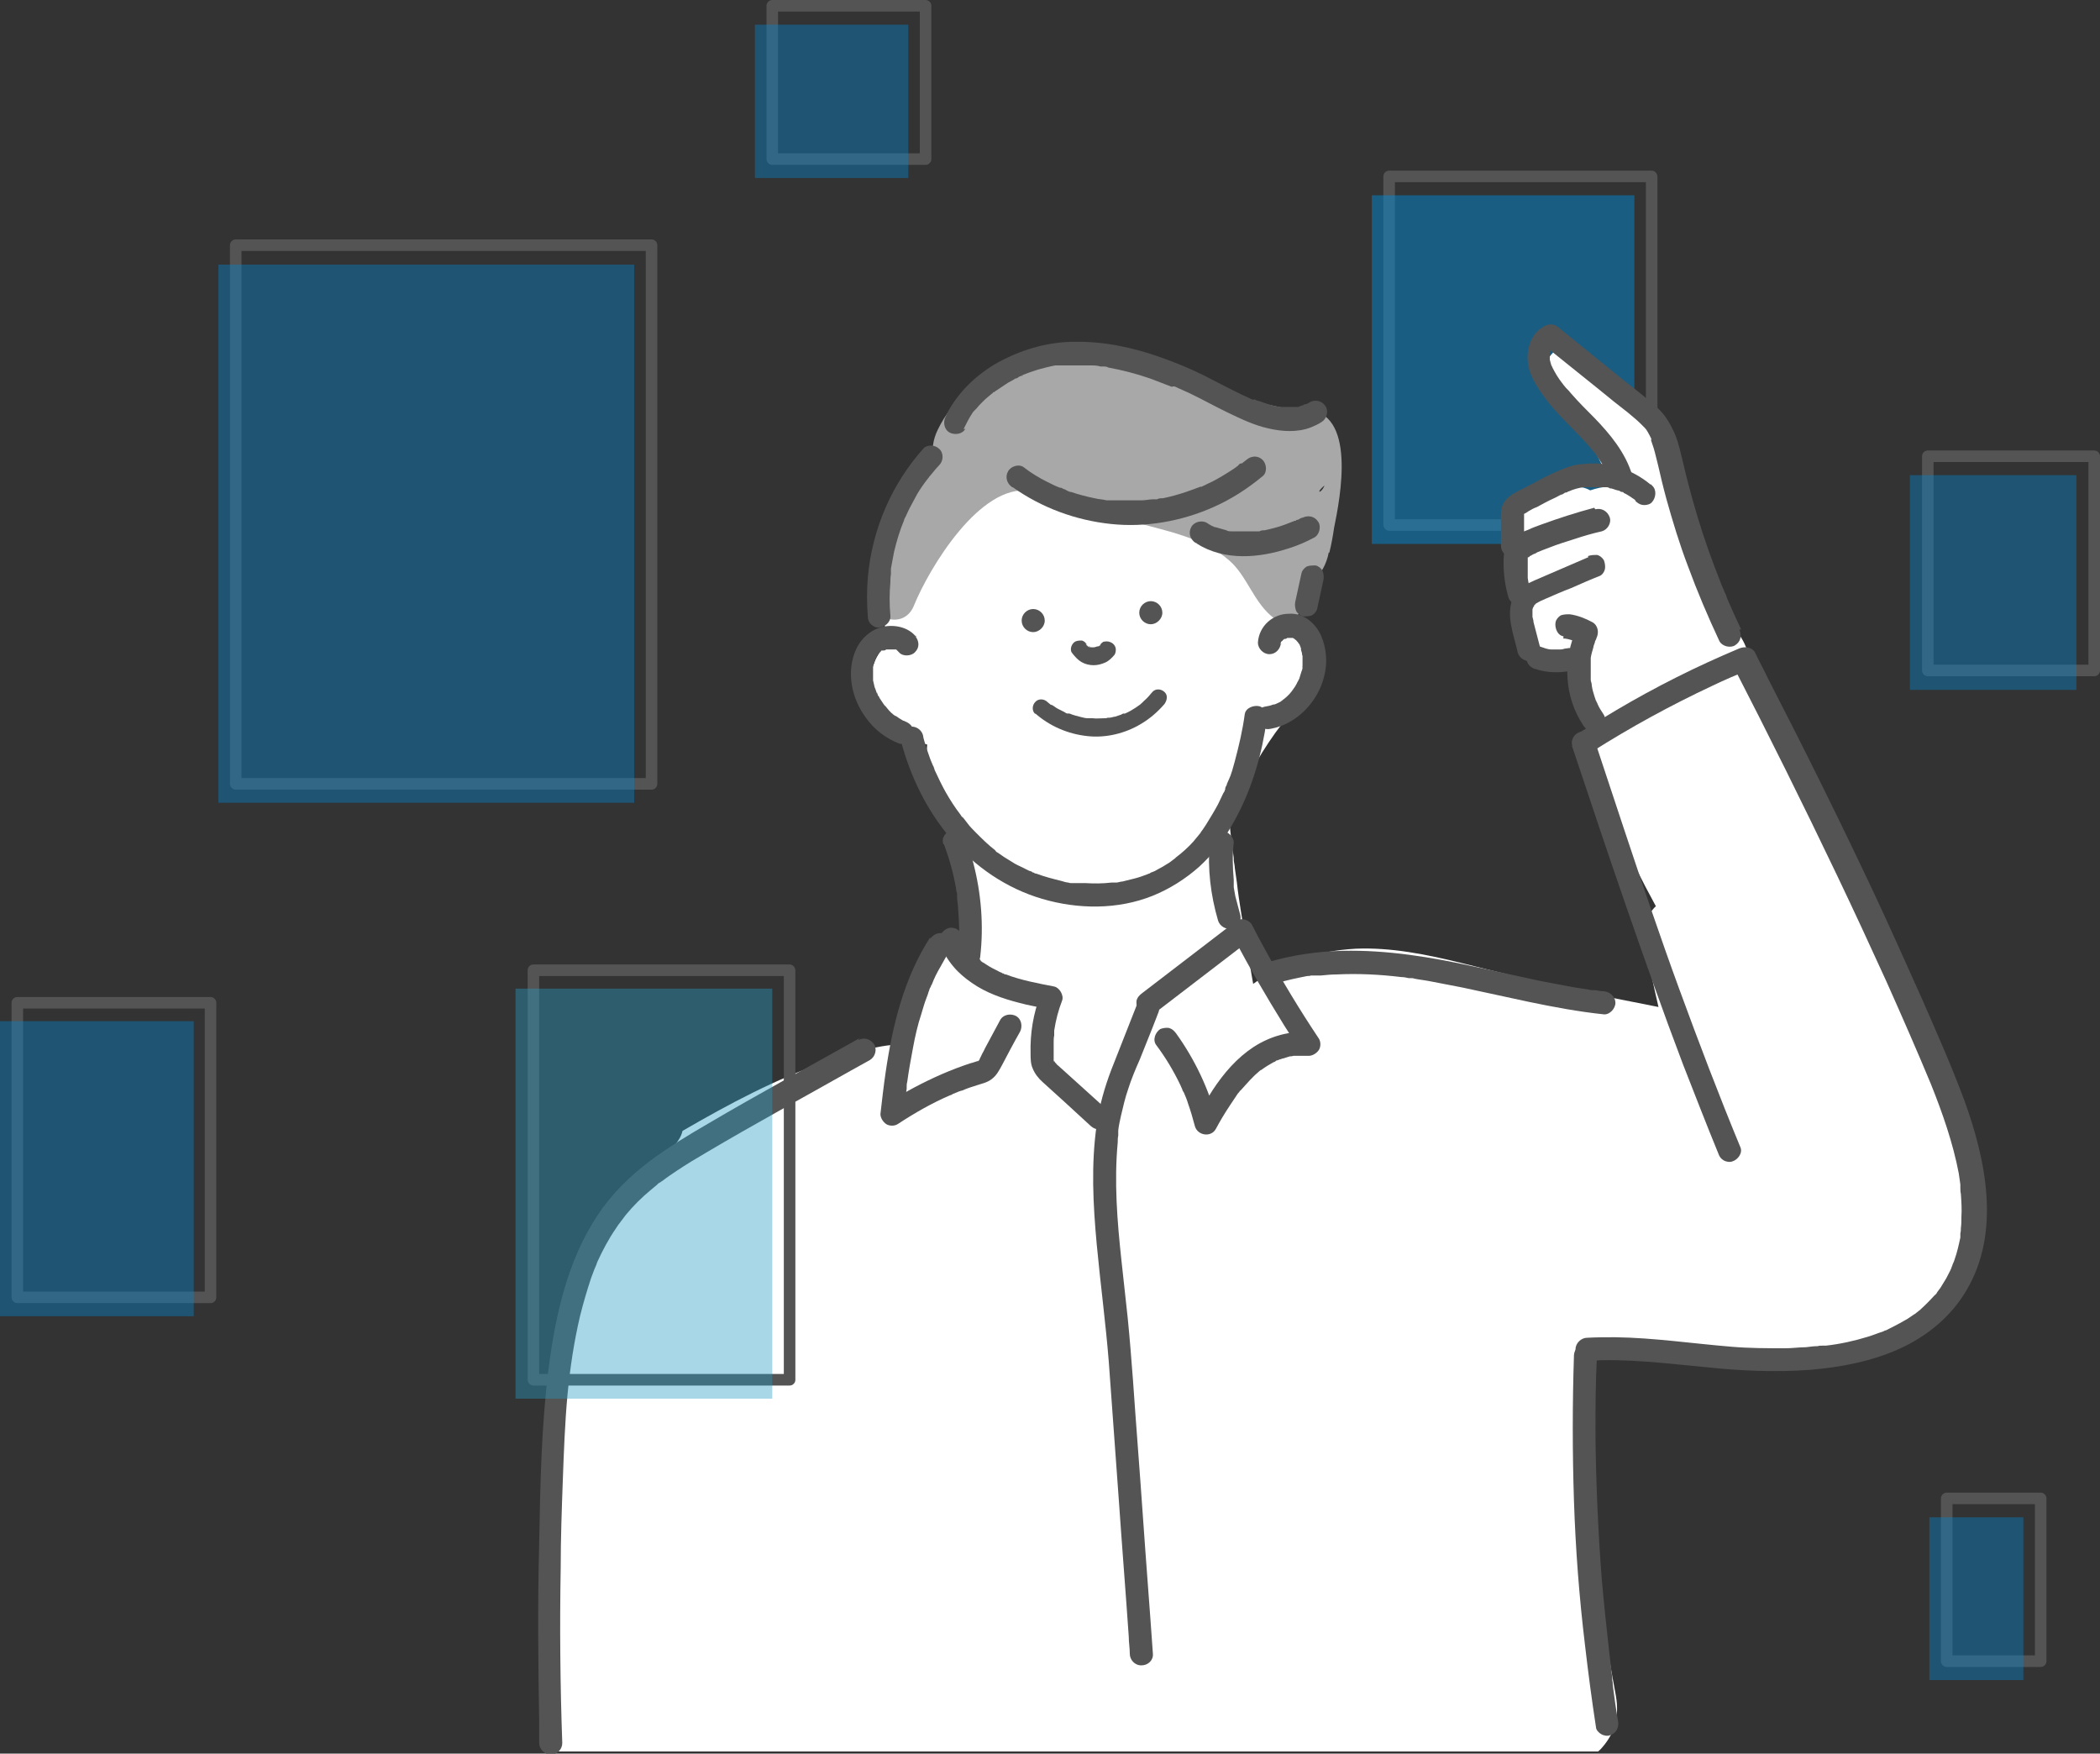<?xml version="1.0" encoding="UTF-8"?>
<svg id="_レイヤー_1" data-name=" レイヤー 1" xmlns="http://www.w3.org/2000/svg" version="1.1" viewBox="0 0 400 334">
  <rect x="0" y="0" width="400" height="334" fill="#333333" stroke="none"/>
  <defs>
    <style>
      .cls-1 {
        fill: #545454;
      }

      .cls-1, .cls-2, .cls-3, .cls-4, .cls-5, .cls-6 {
        stroke-width: 0px;
      }

      .cls-2, .cls-5 {
        fill: #0088d3;
      }

      .cls-3 {
        fill: #269ac2;
      }

      .cls-4 {
        fill: #a8a8a8;
      }

      .cls-7 {
        opacity: .4;
      }

      .cls-5 {
        isolation: isolate;
        opacity: .5;
      }

      .cls-6 {
        fill: #fff;
      }
    </style>
  </defs>
  <g>
    <g>
      <path class="cls-1" d="M314.6,98.9h-50l1.1,1.1V33.7h0c0,0-1.1,1-1.1,1h50l-1.1-1.1v66.3h0c0,1.5,2.2,1.5,2.2,0V33.7h0c0-.7-.5-1.2-1.1-1.2h-50c-.6,0-1.1.5-1.1,1.1v66.3h0c0,.7.5,1.2,1.1,1.2h50c1.4,0,1.4-2.2,0-2.2Z"/>
      <rect class="cls-5" x="261.3" y="37.2" width="50" height="66.4"/>
    </g>
    <g>
      <g>
        <path class="cls-6" d="M372.8,221.7c.5-4.8,0-9.7-1.2-14.3-1.9-7.4-5.6-14.3-9.5-20.8-.5-.8-1.1-1.5-1.8-2-.8-1.6-1.6-3.3-2.4-4.9-.4-.7-.9-1.4-1.6-1.9-3.7-7.8-7.3-15.7-10.8-23.7-1.1-2.6-2.3-5.2-3.4-7.8-.6-1.3-1.1-2.6-1.7-3.9-.3-.7-.6-1.3-.8-2,0-.2-.2-.4-.2-.5,0,0,0-.2-.2-.4-2.3-5.5-4.5-10.9-6.7-16.4-1-2.5-3.1-4.7-5.6-5.3-.7-2.5-1.4-4.9-2-7.4-.3-1.2-1-2.3-1.9-3.2l-.9-3c.3-2.3.3-4.6.2-6.9,0,0-.1-.3-.2-.4l-7.5-18c0-.2-.1-.4-.2-.6-.8-.2-1.6-.5-2.3-1.1-4.8-3.8-9.7-7.5-14.3-11.5-1.3.7-2.3,1.6-3,2.8-2,3.8-.6,7.5,2.6,10-1.5-1.2.4.4.7.6.6.5,1.1,1,1.6,1.5s1,1.1,1.5,1.6c.2.2.4.5.6.8.7,1,1.4,2.1,2.1,3.2.4.6.7,1.3,1,1.9.2.3,1.3,2.5.4.8.6,1.1,1,2.5,1.3,3.8-1.3,0-2.5.3-3.7.7-2-1.1-4.5-.9-6.5,0h-.8c-.3,0-1.5,0-2.1.3-.3,0-.7.2-1,.4-.3,0-.6.3-1,.4-.3.2-.6.4-.8.6-.8.5-1.4,1.2-1.9,2-.2.6-.5,1.2-.7,1.7v.2c0,.6-.2,1.3-.3,1.9v.2c0,.7.2,1.9.3,2.2.3,1.5,1.1,2.8,2.1,4-1,5.8-1,11.8,1.6,17.1h1.5c3.1.7,5.5,2.6,7.3,5.3,1.4,2.1,2.1,4.5,3.2,6.7,1,2,.6,4.5-1.5,5.7l-.6.3c3.8,10.4,8.4,20.5,13.7,30.2-1.9,1.8-2.5,4.4-2,7.2.7,4,1.6,8.1,2.5,12-6.1-1.2-12.3-2.4-18.4-3.8-6.4-1.4-12.8-3-19.2-4.6-6.5-1.6-13.4-3-20.1-2.7-7.2.4-13.8,2.5-19.5,6.7-.8-4.5-1.6-9.1-2.3-13.6-.3-1.9-.6-3.8-.8-5.7-.1-.9-.3-1.9-.4-2.8,0-.5-.2-1.1-.2-1.6v-.3c-.3-2.2-.6-4.4-.8-6.6.2-.4.4-.8.5-1.1.8-1.8,1.4-3.5,2.1-5.3,0-.2.2-.4.2-.6,0,0,0-.2.1-.3.4-.8.7-1.5,1.1-2.3,1.4-2.7,3-5.2,4.7-7.6.9-1.2,1.8-2.4,2.7-3.6h0c.3-.2.5-.3.8-.5,1.3-1,2.3-2.5,2.7-4.2,1.1-2,1.4-4.1.4-6.4-.7-1.7-2-3.1-3.7-3.8v-2.7c.9-3.6,1.6-7.2,1.7-10.9.2-6-2.1-11.6-4.5-16.9-1-2.3-2.2-4.5-3.5-6.6-5.8-4-11.9-7.7-18.4-10.5-.2,0-.4-.2-.5-.3h-2.1c-.5,0-1.1-.3-1.5-.4-2.1-.4-4.1-1-6.1-1.4-4.6-.9-9.4-1.4-14,0-4.1,1.1-7.3,3.7-9.8,7.1-.4.5-.7,1-1,1.6-5,1.3-9.6,5.9-12.5,9.8-3.9,5.2-5.8,11.8-6.1,18.2-.2,4.8.5,9.6,1.8,14.2-1.5,1.3-2.6,3-3.1,4.9-1.5,6.5,2.5,12,8.5,14.1.6.2,1.3.4,1.9.5-.3,3.9.3,7.7,1.7,11.4,1.2,3,2.7,5.5,4.9,8,.4.5.9,1,1.4,1.5.5,4.3,1.2,8.5,2.1,12.8,0,.8-.1,1.5-.2,2.3-.8-.2-1.6-.2-2.5,0-3,.4-5,2.4-6.1,5.2-1.9,5.1-3.2,10.5-4,15.9-5.4-.3-11.2,1.5-16.2,3.2-9.8,3.3-18.9,8.2-27.7,13.3-.2.9-.7,1.8-1.4,2.6-3,3-6.3,6.7-8.3,9.6-2.4,3.3-4.6,6.7-6.5,10.3-.9,1.7-1.8,3.4-2.6,5.2-.2.4-.4.8-.6,1.3,0,0,0,.3-.2.4-.3.8-.6,1.6-.9,2.3-1.2,3.1-2.2,6.2-3,9.3v1c-1,18.3-2.6,37-2.6,55.5.3,3,.6,6.1,1,9.1,0,1-.2,2-.7,2.8,0,2.9.3,5.9.6,8.8h199.6c.5-.4.9-.9,1.3-1.4,2.3-3,2.7-6.1,2-9.7-1.2-6.3-2.2-12.5-3-18.8-1.9-14.5-3-29.1-3.3-43.8v-.6c0-1.4.2-2.7.3-4.1,4.7.6,9.4,1.1,14.2,1.7,7.2.9,14.5,2,21.8,2.2,13.3.4,29.1-4.1,35-17.2,2.8-6.3,3.5-13.9.4-20.2h-.3Z"/>
        <path class="cls-6" d="M227.5,73.1c-.5-.3-1.1-.7-1.6-1h-.1l1.8.9h0Z"/>
        <path class="cls-4" d="M253.2,105.3c.4-1.6.7-3.3.9-4.7,1.2-5.9,4.4-22.3-5.5-22.6-4.8,0-9.3-1.4-13.7-3.2-1.6-.5-3.2-1-4.7-1.6-.7-.2-1-.7-1.2-1.3l-1.2-.6c-.3,0-.5.3-.8.4-5-2.8-10.4-4.8-16.5-4.9-3,0-6.1.5-9.1.9-2.3.3-4.5.8-6.6,1.6-.7,0-1.5,0-2.2.4-6,2.3-11.2,6.3-14,12.2-.9,1.8-1.2,4-.8,5.9-.6.7-1.1,1.4-1.6,2.2-5.1,6.8-8.3,14.8-9.5,23.2h0c0,.3-.1.7-.1,1-.2,1.9,1.6,3.6,3.3,3.8,2,.2,3.5-.9,4.2-2.7,2.9-7.1,12.6-23.3,22.1-21.8,6.8,1,12.9,3.9,19.4,5.8,6.3,1.8,13.5,3,18.6,7.5,3.2,2.8,4.5,7.5,7.8,10.4,2.7,2.4,3.6,2.4,5.3-.2.7-1.1.5-2.9,1.1-4.1.9-1.8,2.7-2.9,3.6-4.6.5-.9.9-2,1.1-3.1h0ZM251.7,93c.2-.2.4-.4.6-.5-.7,1.5-1.5,1.4-.6.5Z"/>
      </g>
      <g>
        <path class="cls-1" d="M176.1,85.2c-6.2,6.8-10,15.6-10.8,24.8-.2,2.5-.2,4.9,0,7.4,0,.6.2,1.1.6,1.5.4.4,1,.7,1.5.6,1.1,0,2.3-1,2.2-2.2-.2-2.1-.2-4.3,0-6.4,0-.5,0-1,.1-1.5v-.7c0-.5,0,.5,0,0v-.4c.2-1.1.4-2.1.6-3.2.5-2.1,1.1-4.1,1.9-6,0,0,.2-.5,0,0-.1.3,0,0,0,0,0-.2.2-.5.3-.7.2-.5.5-1,.7-1.5.5-.9,1-1.9,1.5-2.8.6-1,1.3-2,2-2.9,0,0,.2-.2.3-.4.3-.4-.3.3,0,0s.4-.5.6-.7c.4-.5.8-1,1.3-1.5.8-.8.9-2.3,0-3.1-.8-.8-2.3-.9-3.1,0h.3Z"/>
        <path class="cls-1" d="M244,122.8c0-.3.1-.4,0,0v-.5c0,.5-.2.4,0,0,0,0,.1-.2.2-.3.2-.3-.1.2-.2.2.2,0,.4-.3.5-.5,0,0-.5.3-.2.2,0,0,.2,0,.3-.2.2,0,.7-.2,0,0,.2,0,.4,0,.6-.2h.3c.4,0-.6,0,0,0h.5c.4,0-.6,0-.2,0h.5c.4,0-.5-.3-.1,0,.2,0,.4.3.6.4,0,0-.2,0-.2-.2,0,0,.1,0,.2.2,0,0,.1,0,.2.2l.3.3h0c.1.2.1,0-.1-.2,0,.2.2.4.3.5.1.2.2.5.3.7-.3-.4-.1-.3,0,0v.2c0,.2.1.5.2.8,0,.2,0,.4.1.6-.2-.5,0-.3,0,0v1.8c0,.2-.2.5,0,0v.3c0,.3-.1.6-.2.8-.1.4-.3.9-.4,1.3,0,.1-.3.5,0,0,0,0,0,.2-.1.2-.1.3-.3.5-.4.8-.2.4-.4.7-.7,1.1,0,.1-.2.2-.2.3.3-.5.1-.2,0,0-.2.2-.3.4-.5.6-.4.4-.7.7-1.1,1-.4.3.4-.3,0,0-.1,0-.2.2-.4.3-.2.2-.5.3-.7.4-.2.1-.4.2-.7.3,0,0-.4.2,0,0,.4-.1-.1,0-.2,0-.5.2-1,.3-1.6.4-1.1.2-1.9,1.6-1.5,2.7.4,1.2,1.5,1.8,2.7,1.5,4.9-.9,8.9-5.1,10.1-9.9.7-2.6.5-5.4-.6-7.9-1.1-2.4-3.4-4.3-6.1-4.1-3,0-5.7,2.3-5.9,5.5,0,1.1,1,2.2,2.2,2.2s2.1-1,2.2-2.2h0v.2Z"/>
        <path class="cls-1" d="M174.5,121.3c-1.5-1.9-4.2-2.4-6.4-1.9s-4.1,2.2-5,4.2c-2,4.3-.9,9.5,1.9,13.2,1.6,2.2,3.7,3.8,6.2,4.8.5.2,1.3,0,1.7-.2.5-.3.9-.8,1-1.3.1-.6.1-1.2-.2-1.7s-.8-.8-1.3-1c.6.3,0,0-.2-.1-.2,0-.4-.2-.6-.3-.4-.2-.7-.5-1.1-.7-.1-.1-.2-.2.1.1,0,0-.2-.1-.3-.2-.2-.1-.3-.3-.5-.4-.3-.3-.6-.6-.9-1-.1-.1-.3-.4-.4-.5.2.1.2.3,0,.1,0,0-.1-.2-.2-.3-.3-.4-.5-.8-.8-1.2,0-.2-.2-.3-.3-.5,0-.2-.3-.9-.1-.2-.2-.4-.3-.9-.5-1.3-.1-.4-.2-.8-.3-1.3v-.3s0,.5,0,.2v-2.4c0,.5,0,.3,0,0s0-.5.2-.7c0-.2.1-.4.2-.7v-.3c-.1.5-.1.3,0,.2.1-.2.2-.4.3-.6,0,0,0-.2.1-.2,0,0,.3-.5.1-.2s0,0,0,0c0,0,.1,0,.2-.2,0,0,.1,0,.2-.2.2-.2.3,0-.1,0,.2,0,.3-.2.4-.3,0,0,.2,0,.3,0,.2,0,.5,0,0,0,.2,0,.4,0,.6-.2h.3c.2,0,.5,0-.1,0h.9c.5,0-.5,0,0,0,.2,0,.4,0,.6,0,0,0,.4.2,0,0-.4,0,0,0,0,0h.2c.4.3-.4-.2,0,0l.5.5c.7.9,2.4.8,3.1,0,.9-.9.8-2.1,0-3.1h.2Z"/>
        <path class="cls-1" d="M171.6,141.1c1.8,6.8,4.9,13.2,9.5,18.6,4.6,5.4,10.6,9.5,17.4,11.5,6.8,2,14.4,2.1,21.1-.6,3.2-1.3,6.2-3.2,8.8-5.5,2.4-2.2,4.4-4.7,6-7.5,3.3-5.5,5.4-11.8,6.5-18.1.1-.8.3-1.5.4-2.3,0-.6.1-1.1-.2-1.7-.3-.5-.8-.9-1.3-1-1-.2-2.5.3-2.7,1.5-.4,3-1.1,6-1.9,9s-.9,2.9-1.5,4.3c0,.2-.1.3-.2.5,0,0-.3.7-.1.4.1-.4,0,.2-.1.3,0,.2-.2.4-.3.6-.3.7-.7,1.4-1,2.1-.7,1.3-1.5,2.6-2.3,3.9-.2.3-.4.6-.6.9-.1.1-.2.3-.3.4,0,.1-.3.3.1-.1,0,0-.2.2-.2.3-.5.6-.9,1.1-1.4,1.7-1,1.1-2.1,2.1-3.3,3-.2.2.4-.3,0,0l-.2.2c-.1.1-.3.2-.4.3-.3.2-.6.5-1,.7-.6.4-1.3.8-1.9,1.1-.3.2-.7.4-1,.5-.2,0-.4.2-.6.3,0,0-.2,0-.3.1.2-.1.4-.1,0,0-.8.3-1.6.6-2.4.8-.8.2-1.6.4-2.4.6-.4,0-.8.2-1.2.2h-.3c-.2,0-.4,0,0,0h-.6c-1.7.2-3.3.2-5,.1h-2.2s-.5,0-.1,0,0,0,0,0h-.3c-.2,0-.4,0-.6-.1-.4,0-.9-.2-1.3-.3-1.6-.4-3.2-.8-4.8-1.4-.2,0-.4-.1-.5-.2-.1,0-.2,0-.3-.1-.2,0-.1,0,.1,0-.1,0-.4-.2-.5-.2-.2,0-.4-.2-.7-.3-.7-.4-1.5-.7-2.2-1.1-.7-.4-1.4-.9-2.1-1.3-.3-.2-.7-.5-1-.7-.2-.1-.3-.2-.5-.3s-.2,0,.1,0c-.1,0-.2-.2-.3-.3-1.3-1-2.4-2.1-3.6-3.3-.6-.6-1.2-1.2-1.7-1.9-.2-.3-.5-.6-.7-.9l-.2-.2c-.2-.3,0,0,0,.1-.1-.2-.3-.4-.4-.6-1-1.3-1.9-2.7-2.7-4.1-.8-1.4-1.5-2.9-2.2-4.4,0,0,0-.2-.1-.3-.2-.4.1.4,0,0,0-.2-.1-.3-.2-.5-.2-.4-.3-.8-.5-1.2-.3-.8-.5-1.5-.8-2.3-.2-.8-.5-1.5-.6-2.3-.3-1.1-1.6-1.9-2.7-1.5-1.1.4-1.8,1.5-1.5,2.7h0Z"/>
        <path class="cls-1" d="M196.8,120.4c1.1,0,2.2-1,2.2-2.2s-1-2.2-2.2-2.2-2.2,1-2.2,2.2,1,2.2,2.2,2.2h0Z"/>
        <path class="cls-1" d="M219.2,118.9c1.1,0,2.2-1,2.2-2.2s-1-2.2-2.2-2.2-2.2,1-2.2,2.2,1,2.2,2.2,2.2h0Z"/>
        <path class="cls-1" d="M204.3,124.5c.5.6,1,1.2,1.7,1.6s1.5.6,2.3.6,1.5-.2,2.2-.5,1.3-.9,1.8-1.5c.2-.3.3-.9.2-1.3s-.4-.8-.8-1c-.4-.2-.8-.3-1.3-.2-.4,0-.7.4-1,.8h0c0,0,.2-.2.3-.3-.1.2-.3.4-.5.5.1,0,.2-.2.3-.3-.2.2-.5.3-.7.4.1,0,.3,0,.4-.2-.3,0-.6.2-.9.2h.4-.9.4c-.3,0-.6,0-.9-.2.1,0,.3,0,.4.2-.3,0-.5-.2-.7-.4.1,0,.2.2.3.3-.2-.2-.4-.3-.5-.6,0,0,.2.2.3.3h0c-.3-.5-.5-.7-1-.9-.4,0-.9,0-1.3.2-.7.4-1.1,1.5-.6,2.2h.1Z"/>
        <path class="cls-1" d="M197.1,135.8c2.8,2.5,6.3,4,10,4.4,3.5.4,7.2-.5,10.2-2.3,1.7-1,3.2-2.3,4.5-3.8.5-.7.7-1.7,0-2.3-.6-.6-1.7-.7-2.3,0-.5.6-1,1.2-1.6,1.7l-.4.4s-.5.4-.2.2c-.3.2-.7.5-1,.7-.6.4-1.3.8-2,1.1,0,0-.3.1-.1,0,.2,0,0,0-.1,0-.2,0-.4.1-.5.2-.4.1-.8.3-1.2.4-.3,0-.7.2-1.1.2s-.4,0-.6.1h-.2c.4,0,0,0-.1,0-.8,0-1.6.1-2.3,0h-.6c-.1,0-.6,0-.3,0-.4,0-.8-.1-1.2-.2-.8-.2-1.6-.4-2.3-.7h-.2c-.5-.2.3.1-.2,0-.2,0-.4-.2-.6-.3-.4-.2-.8-.4-1.2-.6-.4-.2-.7-.5-1.1-.7,0,0-.3-.2-.1,0,.2.1-.2-.1-.2-.1-.2-.2-.4-.3-.6-.5-.6-.6-1.7-.7-2.3,0-.6.6-.7,1.7,0,2.3h0v-.2Z"/>
        <path class="cls-1" d="M179.8,160.8c1,2.7,1.8,5.5,2.3,8.4,0,.3.1.7.2,1v.7c0,.3,0-.4,0,0,0,.7.2,1.4.2,2.2.1,1.4.2,2.9.2,4.4s-.1,3.3-.3,4.9c0,.5.3,1.2.6,1.5s1,.7,1.5.6c1.3,0,2-1,2.2-2.2.7-6,.2-12.1-1.3-17.9-.4-1.6-.9-3.2-1.5-4.8-.4-1.1-1.5-1.9-2.7-1.5-1,.3-2,1.5-1.5,2.7h.1Z"/>
        <path class="cls-1" d="M219.9,193c6-4.6,12-9.2,18-13.8-1-.3-2-.5-3-.8,3,5.8,6.3,11.4,9.7,16.9,1,1.6,2,3.1,3,4.7.6-1.1,1.3-2.2,1.9-3.3-3.7-.5-7.6.7-10.7,2.7-3.2,2.1-5.7,5-7.8,8.2-1.1,1.7-2.2,3.5-3.2,5.3,1.3.2,2.7.3,4,.5-1.5-5.9-4.2-11.6-7.8-16.6-.4-.5-.7-.8-1.3-1-.5-.1-1.2,0-1.7.2-.9.6-1.5,2-.8,3,1.8,2.4,3.3,4.9,4.6,7.6.1.3.3.6.4.9,0,.2.2.4.3.6,0,0,.3.6,0,0,.3.7.6,1.4.8,2.1.5,1.4.9,2.8,1.3,4.3.5,1.8,3.1,2.2,4,.5.8-1.5,1.7-3,2.7-4.5.5-.7.9-1.4,1.4-2.1.1-.2.3-.3.4-.5.2-.3,0,0,0,0,0,0,.1-.2.2-.2.3-.3.6-.7.9-1,.6-.7,1.2-1.3,1.8-1.9.3-.3.6-.5.9-.8,0,0,.5-.4.3-.2-.3.2,0,0,0,0,.1,0,.2-.1.3-.2.7-.5,1.4-.9,2.1-1.3.2,0,.4-.2.5-.3,0,0,.2,0,.3-.1,0,0,.4-.2,0,0-.3.1.2,0,.3-.1.2,0,.5-.2.7-.2.4-.1.9-.3,1.3-.4.2,0,.4,0,.7-.1h0q.2,0,0,0t0,0h2.9c.7,0,1.5-.5,1.9-1.1s.4-1.6,0-2.2c-3.6-5.4-7-11-10.1-16.7-.9-1.6-1.8-3.3-2.6-4.9-.5-1-2.1-1.5-3-.8-6,4.6-12,9.2-18,13.8-.5.4-.8.7-1,1.3-.1.5,0,1.2.2,1.7.6.9,2,1.5,3,.8h.2Z"/>
        <path class="cls-1" d="M179,179.8c.7,1.6,1.5,3,2.6,4.3,1,1.2,2.2,2.2,3.5,3.1,2.7,1.9,5.9,3,9,3.8,1.8.5,3.7.8,5.6,1.2-.5-.9-1-1.8-1.5-2.7-1.4,3.5-2,7.4-1.9,11.1,0,1,0,2,.4,2.9.4,1,1.1,1.9,1.9,2.6,1.4,1.3,2.9,2.6,4.3,3.9,1.6,1.5,3.3,3,4.9,4.5.9.8,2.3.9,3.1,0,.8-.8.9-2.3,0-3.1-2.8-2.5-5.5-5-8.3-7.5-.3-.3-.7-.6-1-.9-.1-.1-.3-.2-.4-.4l-.2-.2s-.3-.4-.1-.1c.2.3-.1-.3-.2-.3.1,0,.1.4,0,.1v-.5c0-.3,0,.4,0,.1v-3.2c0-.4,0-.8.1-1.3v-.6c0-.3,0,0,0,0v-.3c.3-2,.8-3.9,1.5-5.7.4-1-.5-2.5-1.5-2.7-3.1-.6-6.3-1.2-9.2-2.3-.2,0-.4-.1-.5-.2-.1,0-.2,0-.3-.1-.2,0,.1,0,.1,0-.4-.1-.7-.3-1.1-.5-.6-.3-1.2-.6-1.8-1s-.6-.4-.8-.5c-.1,0-.2-.2-.3-.2,0,0-.2-.1-.2-.2,0,0,.4.3.1,0-.5-.4-1-.9-1.5-1.4s-.5-.5-.7-.8c0,0,0-.1-.1-.2.4.4.1.2,0,0-.1-.1-.2-.3-.3-.5-.2-.3-.4-.6-.6-1,0-.2-.2-.3-.3-.5,0-.2-.3-.8,0-.2-.2-.6-.5-1-1-1.3s-1.2-.4-1.7-.2c-1,.3-2,1.6-1.5,2.7h0v.3Z"/>
        <path class="cls-1" d="M216.5,191.5c-1.6,4.1-3.2,8.1-4.8,12.2-1.3,3.4-2.3,6.9-2.8,10.5-1.1,7.6-.7,15.2,0,22.8.7,7.5,1.7,14.9,2.3,22.4.6,8.7,1.3,17.5,1.9,26.2.6,8.7,1.3,17.4,1.9,26.1,0,1.1.2,2.2.2,3.3s.9,2.2,2.2,2.2,2.3-1,2.2-2.2c-.6-8.7-1.3-17.4-1.9-26.1-.6-8.7-1.3-17.4-1.9-26.1-.3-3.9-.6-7.8-1-11.8-.4-3.7-.8-7.3-1.2-11-.8-7.4-1.4-14.9-.7-22.4,0-.4,0-.9.1-1.3v-.7s0-.4,0-.1,0-.2,0-.2c.1-.9.3-1.8.5-2.7.4-1.7.8-3.5,1.4-5.2.6-1.9,1.4-3.8,2.2-5.6.8-2,1.6-4,2.4-6s.8-2.1,1.2-3.1c.4-1.1-.5-2.5-1.5-2.7-1.3-.3-2.2.4-2.7,1.5h0Z"/>
        <path class="cls-1" d="M177.2,178.5c-5,7.7-7.2,16.8-8.5,25.7-.4,2.7-.7,5.4-1,8,0,.7.5,1.5,1.1,1.9s1.6.4,2.2,0c3.2-2.1,6.5-4,10-5.5.2,0,.4-.2.6-.3.4-.2,0,0,0,0,0,0,.2,0,.3-.1.5-.2.9-.4,1.4-.5.9-.4,1.8-.7,2.8-1,.9-.3,1.9-.5,2.7-1.1,1-.7,1.5-1.7,2.1-2.8,1.1-2.1,2.2-4.2,3.4-6.3.5-1,.3-2.4-.8-3-1-.5-2.4-.3-3,.8-1,1.8-1.9,3.6-2.9,5.4-.2.5-.5.9-.7,1.4-.1.2-.2.4-.3.6,0,0,0,.2-.1.2-.2.3,0,0,0,0l-.2.2s.4-.2.1,0h-.1q-.2,0,0,0h.1-.2c-.4.1-.8.3-1.3.4-3.7,1.2-7.3,2.8-10.7,4.6-1.9,1-3.7,2.1-5.4,3.3,1.1.6,2.2,1.3,3.3,1.9.1-1.1.3-2.2.4-3.3,0-.5.1-1.1.2-1.6,0-.4,0,0,0,.1v-.5c0-.3,0-.6.1-.9.3-2.2.7-4.4,1.1-6.5.4-2.2.9-4.4,1.6-6.5.3-1,.6-2.1,1-3.1s.3-1,.5-1.4c0-.2.2-.5.3-.7,0-.1.1-.3.2-.4,0-.1.2-.6,0,0,.4-1.1,1-2.3,1.6-3.3.6-1.1,1.2-2.2,1.9-3.2.6-1,.2-2.5-.8-3-1.1-.6-2.3-.2-3,.8h0v-.3Z"/>
        <path class="cls-1" d="M243.1,187.3c1.9-.6,3.9-1,5.9-1.4.2,0,.5,0,.7-.1h.4c.3,0,0,0,0,0h1.5c1-.1,2-.2,3-.2,4.1-.2,8.2,0,12.3.5.5,0,1,.1,1.4.2-.6,0,.2,0,.3,0,.3,0,.6,0,.8.1,1,.2,2,.3,3,.5,2.1.4,4.1.8,6.2,1.2,4.2.9,8.3,1.8,12.5,2.7,4.8,1,9.6,1.9,14.4,2.4,1.1.1,2.2-1.1,2.2-2.2s-1-2.1-2.2-2.2c-.5,0-1-.1-1.6-.2h-.3c-.4,0,0,0,0,0-.3,0-.6,0-.9-.1-1.1-.2-2.1-.3-3.2-.5-2.1-.4-4.2-.8-6.3-1.2-4.1-.9-8.3-1.8-12.4-2.7-8.2-1.8-16.6-3.2-25.1-3-4.7.1-9.5.8-14,2.1-1.1.3-1.9,1.5-1.5,2.7.4,1.1,1.5,1.9,2.7,1.5h.2Z"/>
        <path class="cls-1" d="M303.2,143.2c7.4-4.7,15.1-8.9,23-12.6,2.3-1.1,4.6-2.1,6.9-3-1-.3-2-.5-3-.8,6.8,13.2,13.4,26.5,19.8,39.9,3.2,6.7,6.3,13.4,9.4,20.2,2.9,6.5,5.8,13.1,8.5,19.6,2.2,5.5,4.2,11.2,5.3,17,.1.7.2,1.4.3,2.1,0-.4,0,0,0,.1v.5c0,.4,0,.8.1,1.2.1,1.5.2,2.9.1,4.4,0,.7,0,1.4-.1,2.1,0,.3,0,.7-.1,1,0-.5,0,.2,0,.2v.6c-.3,1.4-.6,2.8-1.1,4.2-.1.4-.3.7-.4,1,0,0-.2.4,0,0,0,.2-.2.4-.2.6-.3.7-.7,1.4-1,2-.4.6-.7,1.2-1.1,1.8-.2.3-.4.5-.6.8.3-.4-.1.1-.1.2-.1.1-.2.3-.4.4-.9,1-1.9,2-2.9,2.9-.1,0-.2.2-.4.3,0,0-.4.3,0,0-.2.2-.5.4-.7.5-.6.4-1.1.8-1.7,1.1-1.2.7-2.4,1.3-3.6,1.9-.4.2,0,0,0,0-.2,0-.3.1-.5.2-.3.1-.6.2-.9.3-.6.2-1.3.5-2,.7-2.6.8-5.3,1.4-8,1.7-.6,0,.5,0-.2,0h-.4c-.3,0-.7,0-1,.1-.7,0-1.4.1-2.2.2-1.3,0-2.6.2-3.9.2-3.5,0-6.9,0-10.4-.3-7.3-.6-14.7-1.7-22-1.8-1.8,0-3.6,0-5.4.1-1.1,0-2.2,1-2.2,2.2s1,2.3,2.2,2.2c7.6-.5,15.1.5,22.6,1.2,6.6.7,13.3,1,20,.5,5.8-.5,11.6-1.6,16.9-4s9.9-6.2,12.8-11.2c6.5-11,3.7-24.7-.4-36-2.4-6.5-5.2-12.8-8-19.2-3.1-6.9-6.2-13.9-9.4-20.7-6.4-13.6-13.1-27.1-20-40.5-.8-1.7-1.7-3.3-2.5-5-.6-1.1-2-1.2-3-.8-8.1,3.4-15.9,7.3-23.5,11.8-2.2,1.3-4.3,2.6-6.4,3.9-1,.6-1.4,2-.8,3s2,1.4,3,.8h0l-.4.2Z"/>
        <path class="cls-1" d="M299.4,142c3.4,10.2,6.8,20.4,10.3,30.5s7.1,20.3,10.9,30.3c2.2,5.6,4.4,11.3,6.7,16.9.2.6.5,1,1,1.3s1.2.4,1.7.2c1-.3,2-1.6,1.5-2.7-4.1-9.9-7.9-19.9-11.6-30s-7.1-20.2-10.5-30.4c-1.9-5.7-3.8-11.5-5.7-17.2-.4-1.1-1.5-1.9-2.7-1.5-1.1.3-1.9,1.5-1.5,2.7h0Z"/>
        <path class="cls-1" d="M331.7,120c-1-2.1-1.9-4.1-2.8-6.2,0,0,0-.2-.1-.3.2.5,0,0,0,0,0-.2-.2-.5-.3-.7-.2-.6-.5-1.1-.7-1.7-.4-1-.8-2.1-1.2-3.1-1.6-4.2-3-8.5-4.2-12.8-.6-2.2-1.2-4.4-1.7-6.6-.5-2-.9-4.1-1.7-6-.5-1.1-1-2.1-1.7-3.1s-1.5-1.8-2.5-2.6c-1.7-1.5-3.5-2.9-5.3-4.3-4.2-3.4-8.4-6.8-12.6-10.2-.8-.7-1.7-.8-2.7-.3-2.7,1.4-3.6,4.7-3.1,7.5.5,2.6,2.2,4.9,3.8,7,2.7,3.4,6.1,6.2,8.8,9.6,0,0,.4.5,0,0,0,0,.2.2.2.3.2.2.4.5.5.7.3.5.7,1,1,1.5s.5,1.1.8,1.6c-.3-.5,0-.2,0,0s.1.3.2.5c.1.3.2.6.3.9.3,1.1,1.6,1.9,2.7,1.5s1.9-1.5,1.5-2.7c-1.3-4.3-4.2-7.8-7.2-10.9-1.5-1.5-3-3-4.4-4.6-.3-.4-.6-.7-1-1.1-.2-.2-.3-.4-.5-.6-.2-.3,0,0,0,0,0,0-.2-.3-.3-.4-.7-.9-1.3-1.9-1.8-2.9h0q0-.3,0,0c0,0-.1-.3-.2-.4-.1-.3-.2-.7-.3-1.1v-.2q0-.2,0,0v-1.2q0,.4,0,.2v-.4c0,0,.2-.4.2-.5,0,0,0,.2-.1.3,0,0,0-.2.1-.2,0,0,.1-.2.2-.3h0c.1-.3,0-.2-.1,0,.1,0,.2-.3.3-.4h0c.2,0,.1,0-.1,0,.1,0,.3-.2.4-.3-.9,0-1.8-.2-2.7-.3,3.7,3,7.5,6,11.2,9,1.8,1.5,3.7,3,5.5,4.4.8.7,1.6,1.3,2.4,2.1.2.2.3.3.5.5,0,0,.2.2.3.3.3.3,0,0,0,0,.4.4.6.9.9,1.4.1.2.2.4.3.6,0,0,.2.5,0,.2-.1-.3,0,0,0,.2.2.5.3,1,.5,1.5.3,1,.5,2,.8,3.1.5,2.2,1,4.3,1.6,6.5,1.2,4.3,2.5,8.6,4.1,12.8,1.8,4.9,3.8,9.6,6,14.3.5,1,2.1,1.4,3,.8,1.1-.7,1.3-1.9.8-3h.4Z"/>
        <path class="cls-1" d="M314.4,92.3c-3.6-3-8.3-4.5-12.9-3.9-1.2,0-2.4.4-3.5.8-1.3.5-2.6,1.1-3.8,1.7-1.1.6-2.3,1.2-3.4,1.8-1.1.6-2.2,1-3.2,1.8-.8.6-1.4,1.4-1.6,2.4-.2.9-.1,1.8-.1,2.6v4.5c0,1.1,1,2.2,2.2,2.2s2.2-1,2.2-2.2v-6.2c0-.5-.2.4,0,0,0,0,0,.2-.1.2.1-.2,0-.2-.1,0,.3-.3-.3.2,0,0,0,0,.2,0,.3-.2.2,0,.5-.3.7-.4.5-.3,1-.6,1.6-.8,1.1-.6,2.2-1.2,3.3-1.7.5-.2.9-.5,1.4-.7.3,0,.5-.3.8-.4.2,0,.3,0,.5-.2.4-.2-.4,0,.1,0,.9-.4,1.9-.7,2.9-.8h.4s-.6,0-.2,0h3.6c.5,0-.5,0,0,0h.3c.3,0,.6,0,.8.2.5,0,1,.3,1.5.4.3,0,.5.2.8.3-.5-.2-.2,0,0,0s.3,0,.4.2c.5.2.9.5,1.4.8.2.2.5.3.7.5l.2.2q-.3-.2-.1,0l.2.2c.5.4.9.6,1.5.6s1.2-.2,1.5-.6c.7-.8.9-2.3,0-3.1h0l-.3-.3Z"/>
        <path class="cls-1" d="M303.7,96.7c-3.4.9-6.8,2-10.1,3.2-.8.3-1.7.6-2.5,1-.8.3-1.7.6-2.4,1.1-.9.6-1.6,1.4-2,2.5-.3.9-.3,1.9-.3,2.8,0,2.2.3,4.3.9,6.4.3,1.1,1.6,1.9,2.7,1.5s1.8-1.5,1.5-2.7c-.2-.8-.4-1.6-.5-2.4v-.3s0,.4,0,.2v-3.8s0-.5,0-.2,0,0,0,0h0c0-.2,0,0,0,.2,0,0,.2-.2.2-.3,0,0-.3.4,0,.2h.1c.1-.3-.2,0-.2,0,0,0,.2,0,.3-.2.2,0,.5-.3.8-.4h.2c0,0-.4,0-.2,0,.2,0,.4-.2.6-.3.7-.3,1.5-.6,2.3-.9,1.5-.6,3.1-1.1,4.7-1.6,1.8-.6,3.5-1.1,5.3-1.5,1.1-.3,1.9-1.6,1.5-2.7s-1.5-1.8-2.7-1.5h0l-.2-.2Z"/>
        <path class="cls-1" d="M302.6,106.1c-3.4,1.5-6.8,2.9-10.2,4.4-1.6.7-3.3,1.5-4.1,3.1-.8,1.7-.8,3.5-.5,5.3s.9,3.6,1.3,5.4c.3,1.1,1.6,1.9,2.7,1.5s1.8-1.5,1.5-2.7c-.4-1.5-.8-3.1-1.2-4.6,0-.3-.1-.6-.2-1,0-.2,0,.3,0,.2v-1.2c0,0,0-.6,0-.2s0,0,0-.2.2-.4.1-.5c0,0-.2.4,0,.2,0,0,0-.2.1-.2,0,0,.3-.4,0-.2-.2.3.1,0,.2-.2.2-.2.2,0,0,0,0,0,.2,0,.2-.2.6-.4,1.3-.7,2-1,1.6-.7,3.2-1.4,4.8-2,1.8-.8,3.6-1.6,5.4-2.3.5-.2.9-.8,1-1.3s0-1.2-.2-1.7c-.3-.5-.8-.9-1.3-1-.6,0-1.1,0-1.7.2h0v.2Z"/>
        <path class="cls-1" d="M292.4,127.4c2.3.8,4.8.8,7.2.3,1.1-.3,1.9-1.6,1.5-2.7-.4-1.2-1.5-1.8-2.7-1.5-.4,0-.7.2-1.1.2h.6c-1,0-2,0-3,0h.6c-.7,0-1.4-.3-2-.5-1.1-.4-2.4.4-2.7,1.5-.3,1.2.4,2.3,1.5,2.7h.1Z"/>
        <path class="cls-1" d="M297.7,121.6c.6,0,1.3.2,1.9.4.2,0,.3,0,.5.2h.2q.2,0,0,0c.3,0,.6.3.9.4-.3-1-.5-2-.8-3-2.8,5.9-2.5,13.1,1.2,18.6.6,1,2,1.5,3,.8,1-.6,1.5-2,.8-3-.4-.6-.8-1.2-1.1-1.9,0-.1-.1-.3-.2-.4,0,0,0-.2-.1-.3q.1.3,0,.1c-.1-.3-.2-.6-.3-.9-.2-.6-.4-1.3-.5-2,0-.3-.1-.7-.2-1,.1.7,0,0,0-.1v-3.9.3-.6c.1-.7.3-1.3.5-2,0-.3.2-.6.3-1,0,0,0-.2.1-.3q0-.2,0,0s.2-.4.2-.5c.5-1,.3-2.4-.8-3-1.3-.7-2.8-1.3-4.3-1.5-.6,0-1.1,0-1.7.2-.5.3-.9.8-1,1.3-.2,1,.3,2.5,1.5,2.7h0v.3Z"/>
        <path class="cls-1" d="M163.8,197.7c-9.6,5.4-19.4,10.7-28.9,16.3-3.8,2.2-7.6,4.5-11.2,7.2-3.8,2.9-7.2,6.2-9.9,10.3-5.7,8.6-8,19-9.3,29.1-1.4,11.1-1.6,22.3-1.8,33.4-.3,11.3-.2,22.5,0,33.8,0,1.4,0,2.8,0,4.2,0,1.1,1,2.2,2.2,2.2s2.2-1,2.2-2.2c-.4-11.1-.5-22.3-.3-33.4,0-5.5.2-11.1.4-16.6.2-5.5.4-11,.9-16.4.5-5.1,1.2-9.9,2.4-15,.6-2.4,1.3-4.8,2.1-7.2.2-.5.4-1.1.6-1.6.3-.7.4-.9.6-1.5.5-1.1,1-2.1,1.6-3.2.6-1.1,1.2-2.1,1.9-3.1.3-.5.6-.9,1-1.4,0-.1.2-.2.3-.4,0,0,.2-.3,0,0,.2-.3.4-.5.6-.8,1.4-1.7,3-3.3,4.7-4.7.4-.3.8-.7,1.2-1,0,0,.2-.2.3-.3,0,0,.4-.3.2-.1-.2.1,0-.1.2-.1,0-.1.3-.2.4-.3.9-.7,1.8-1.3,2.7-1.9,1.8-1.2,3.6-2.3,5.5-3.4,9.1-5.4,18.5-10.5,27.7-15.7,1.2-.7,2.4-1.3,3.6-2,1-.6,1.4-2,.8-3-.7-1-1.9-1.4-3-.8h0l.2-.4Z"/>
        <path class="cls-1" d="M299.8,258.2c-.3,9.2-.3,18.4,0,27.6s1,18.4,2.1,27.5c.6,5.2,1.3,10.5,2.1,15.7,0,.5.6,1.1,1,1.3.5.3,1.2.4,1.7.2,1.2-.4,1.7-1.5,1.5-2.7-.4-2.2-.7-4.5-1-6.8,0-.3,0-.6-.1-.9,0-.4,0,0,0,0v-.4c0-.6-.2-1.2-.2-1.8-.1-1.1-.3-2.3-.4-3.4-.5-4.5-1-9.1-1.4-13.7-.7-9.1-1.1-18.2-1.2-27.3,0-5.1,0-10.3.3-15.4,0-1.1-1-2.2-2.2-2.2s-2.1,1-2.2,2.2h0Z"/>
        <path class="cls-1" d="M230.4,160.5c-.4,5,.2,10,1.6,14.8.3,1.1,1.6,1.9,2.7,1.5,1.1-.4,1.9-1.5,1.5-2.7-.3-1.1-.6-2.3-.9-3.4-.1-.6-.2-1.1-.3-1.7v-.4c0-.6,0,.5,0-.1v-.9c-.2-2.4-.3-4.7,0-7.1,0-1.1-1.1-2.2-2.2-2.2s-2.1,1-2.2,2.2h-.2Z"/>
        <path class="cls-1" d="M183.6,81.6c.5-1,1-2,1.6-2.9.1-.2.3-.4.5-.6,0,0,0,0,.1-.2,0,0-.3.4-.1.2,0,0,.2-.2.3-.3.3-.4.7-.8,1.1-1.2.4-.4.8-.8,1.2-1.1.2-.2.4-.3.6-.5.1,0,.2-.2.3-.3,0,0,.1,0,.2,0,.2-.2,0,0-.1,0,.9-.6,1.8-1.2,2.7-1.8.5-.3,1-.5,1.4-.8.3,0,.5-.2.8-.4.1,0,.2,0,.4-.2h.2c.3,0-.4.2-.2,0,1-.4,2.1-.8,3.1-1.1,1.1-.3,2.2-.6,3.3-.8.3,0,.5,0,.8,0,.4,0-.5,0,0,0h.5c.5,0,1.1,0,1.6,0h3.7c.7,0,1.4,0,2,.2h.7c.3,0-.2,0-.2,0,.3,0,.7,0,1,.2,2.7.5,5.4,1.2,8,2.1,1.3.5,2.6,1,3.9,1.5,0,0,.5.2.3,0-.3,0,.2,0,.3,0,.3,0,.7.3,1,.4.7.3,1.3.6,2,.9,2.5,1.2,4.8,2.5,7.3,3.7s5,2.4,7.7,3c2.6.6,5.5.8,8.1-.2.7-.3,1.4-.6,2-1,1-.6,1.4-2,.8-3-.6-1-1.9-1.4-3-.8-.3.2-.5.3-.8.4h-.2c-.2,0,.2,0,.2,0-.2,0-.3,0-.5.2-.3,0-.6.2-.9.3h-.4s-.6,0-.3,0-.1,0-.2,0h-2.4s.5,0,.2,0h-.5c-1.3-.2-2.5-.6-3.8-1.1-.3,0-.6-.2-.9-.3,0,0-.5-.2-.2,0s-.2,0-.3,0c-.6-.3-1.2-.6-1.9-.9-2.5-1.2-4.9-2.5-7.3-3.7-2.6-1.3-5.3-2.4-8.1-3.4-5.3-1.9-10.9-3.1-16.5-3-4.8,0-9.5,1.3-13.8,3.5-4.1,2.1-7.8,5.4-10.1,9.4-.3.5-.5,1-.7,1.4-.5,1-.3,2.4.8,3,1,.5,2.5.3,3-.8h0l-.3.2Z"/>
        <path class="cls-1" d="M192.9,92.8c5.5,3.9,12,6.3,18.7,7,6.6.7,13.4-.5,19.5-3.2,3.4-1.5,6.5-3.5,9.4-5.9.9-.7.8-2.3,0-3.1-.9-.9-2.2-.8-3.1,0-.3.2-.6.5-.9.7,0,0-.1,0-.2,0,.3-.3.2,0,0,0s-.3.2-.5.4c-.6.5-1.3.9-1.9,1.3-1.3.8-2.6,1.6-4,2.2-.3.2-.7.3-1,.5h-.2c-.4.2,0,0,0,0-.2,0-.4.2-.6.2-.7.3-1.4.5-2.2.8-1.5.5-2.9.9-4.4,1.2-.4,0-.8,0-1.1.2h-.8c.1,0,.4,0,.1,0-.8,0-1.5.2-2.3.2h-4.7c-.4,0-.8,0-1.2,0h-.8c-.3,0,0,0,.1,0-.8-.2-1.5-.2-2.3-.4-1.5-.3-3-.7-4.5-1.2-.4,0-.8-.3-1.2-.5-.2,0-.4-.2-.7-.3h-.2c-.3,0-.2,0,0,0-.8-.3-1.6-.7-2.4-1.1-1.6-.8-3.1-1.7-4.5-2.8-.9-.7-2.5-.2-3,.8-.6,1.1-.2,2.3.8,3h0Z"/>
        <path class="cls-1" d="M227.9,103.5c5.3,3.4,12,2.8,17.7.9,1.6-.5,3.2-1.2,4.7-2,1-.5,1.4-2.1.8-3-.7-1.1-1.9-1.3-3-.8-.3,0-.6.3-.9.4-.1,0-.3,0-.4.2h-.2c-.4.2.3,0,0,0-.6.2-1.2.5-1.8.7-1.3.5-2.6.8-3.9,1.1-.3,0-.7,0-1,.2h-.7c.6,0,.2,0,0,0-.7,0-1.4,0-2.1,0h-2.5c-.6,0,.4,0,0,0s-.7,0-1-.2c-.7-.2-1.4-.4-2.1-.6-.2,0,.2,0,.2,0,0,0-.2,0-.3,0-.2,0-.3-.2-.5-.2-.4-.2-.7-.4-1-.6-1-.6-2.5-.2-3,.8-.6,1.1-.2,2.3.8,3h.2Z"/>
        <path class="cls-1" d="M247.9,109.2c-.4,1.8-.8,3.7-1.2,5.5-.1.6,0,1.2.2,1.7.3.5.8.9,1.3,1,.6,0,1.2,0,1.7-.2.5-.3.9-.8,1-1.3.4-1.8.8-3.7,1.2-5.5.1-.6,0-1.2-.2-1.7-.3-.5-.8-.9-1.3-1-.6,0-1.2,0-1.7.2-.5.3-.9.8-1,1.3h0Z"/>
      </g>
    </g>
  </g>
  <g>
    <g>
      <path class="cls-1" d="M398.9,126.6h-31.7l1.1,1.1v-40.8h0l-1.1,1.1h31.7l-1.1-1.1v40.8h0c0,1.4,2.2,1.4,2.2,0v-40.8h0c0-.6-.5-1.1-1.1-1.1h-31.7c-.6,0-1.1.5-1.1,1.1v40.8h0c0,.6.5,1.1,1.1,1.1h31.7c1.4,0,1.4-2.2,0-2.2Z"/>
      <path class="cls-1" d="M176.3,29.2h-29.2l1.1,1.1V1.1l-1.1,1.1h29.2l-1.1-1.1v29.2c0,1.4,2.2,1.4,2.2,0V1.1c0-.6-.5-1.1-1.1-1.1h-29.2c-.6,0-1.1.5-1.1,1.1v29.2c0,.6.5,1.1,1.1,1.1h29.2c1.4,0,1.4-2.2,0-2.2h0Z"/>
      <path class="cls-1" d="M124.1,148.2H44.9l1.1,1.1V46.7l-1.1,1.1h79.2l-1.1-1.1v102.6c0,1.4,2.2,1.4,2.2,0V46.7c0-.6-.5-1.1-1.1-1.1H44.9c-.6,0-1.1.5-1.1,1.1v102.6c0,.6.5,1.1,1.1,1.1h79.2c1.4,0,1.4-2.2,0-2.2h0Z"/>
      <path class="cls-1" d="M150.4,261.7h-48.8l1.1,1.1v-77.9h0c0-.1-1.1,1-1.1,1h48.8l-1.1-1.1v77.9h0c0,1.5,2.2,1.5,2.2.1v-77.9h0c0-.7-.5-1.2-1.1-1.2h-48.8c-.6,0-1.1.5-1.1,1.1v77.9h0c0,.7.5,1.2,1.1,1.2h48.8c1.4,0,1.4-2.2,0-2.2h0Z"/>
      <path class="cls-1" d="M40.1,246H3.3l1.1,1.1v-56.1h0l-1.1,1.1h36.8l-1.1-1.1v56.1h0c0,1.4,2.2,1.4,2.2,0v-56.1h0c0-.6-.5-1.1-1.1-1.1H3.3c-.6,0-1.1.5-1.1,1.1v56.1h0c0,.6.5,1.1,1.1,1.1h36.8c1.4,0,1.4-2.2,0-2.2h0Z"/>
      <path class="cls-1" d="M388.7,315.3h-17.9l1.1,1.1v-31l-1.1,1.1h17.9l-1.1-1.1v31c0,1.4,2.2,1.4,2.2,0v-31c0-.6-.5-1.1-1.1-1.1h-17.9c-.6,0-1.1.5-1.1,1.1v31c0,.6.5,1.1,1.1,1.1h17.9c1.4,0,1.4-2.2,0-2.2Z"/>
    </g>
    <g class="cls-7">
      <rect class="cls-2" x="363.8" y="90.5" width="31.7" height="40.9"/>
      <rect class="cls-2" x="143.8" y="4.7" width="29.2" height="29.2"/>
      <rect class="cls-2" x="41.6" y="50.4" width="79.2" height="102.5"/>
      <rect class="cls-3" x="98.2" y="188.3" width="48.9" height="78.1"/>
      <rect class="cls-2" y="194.5" width="36.9" height="56.2"/>
      <rect class="cls-2" x="367.5" y="289" width="17.9" height="31"/>
    </g>
  </g>
</svg>